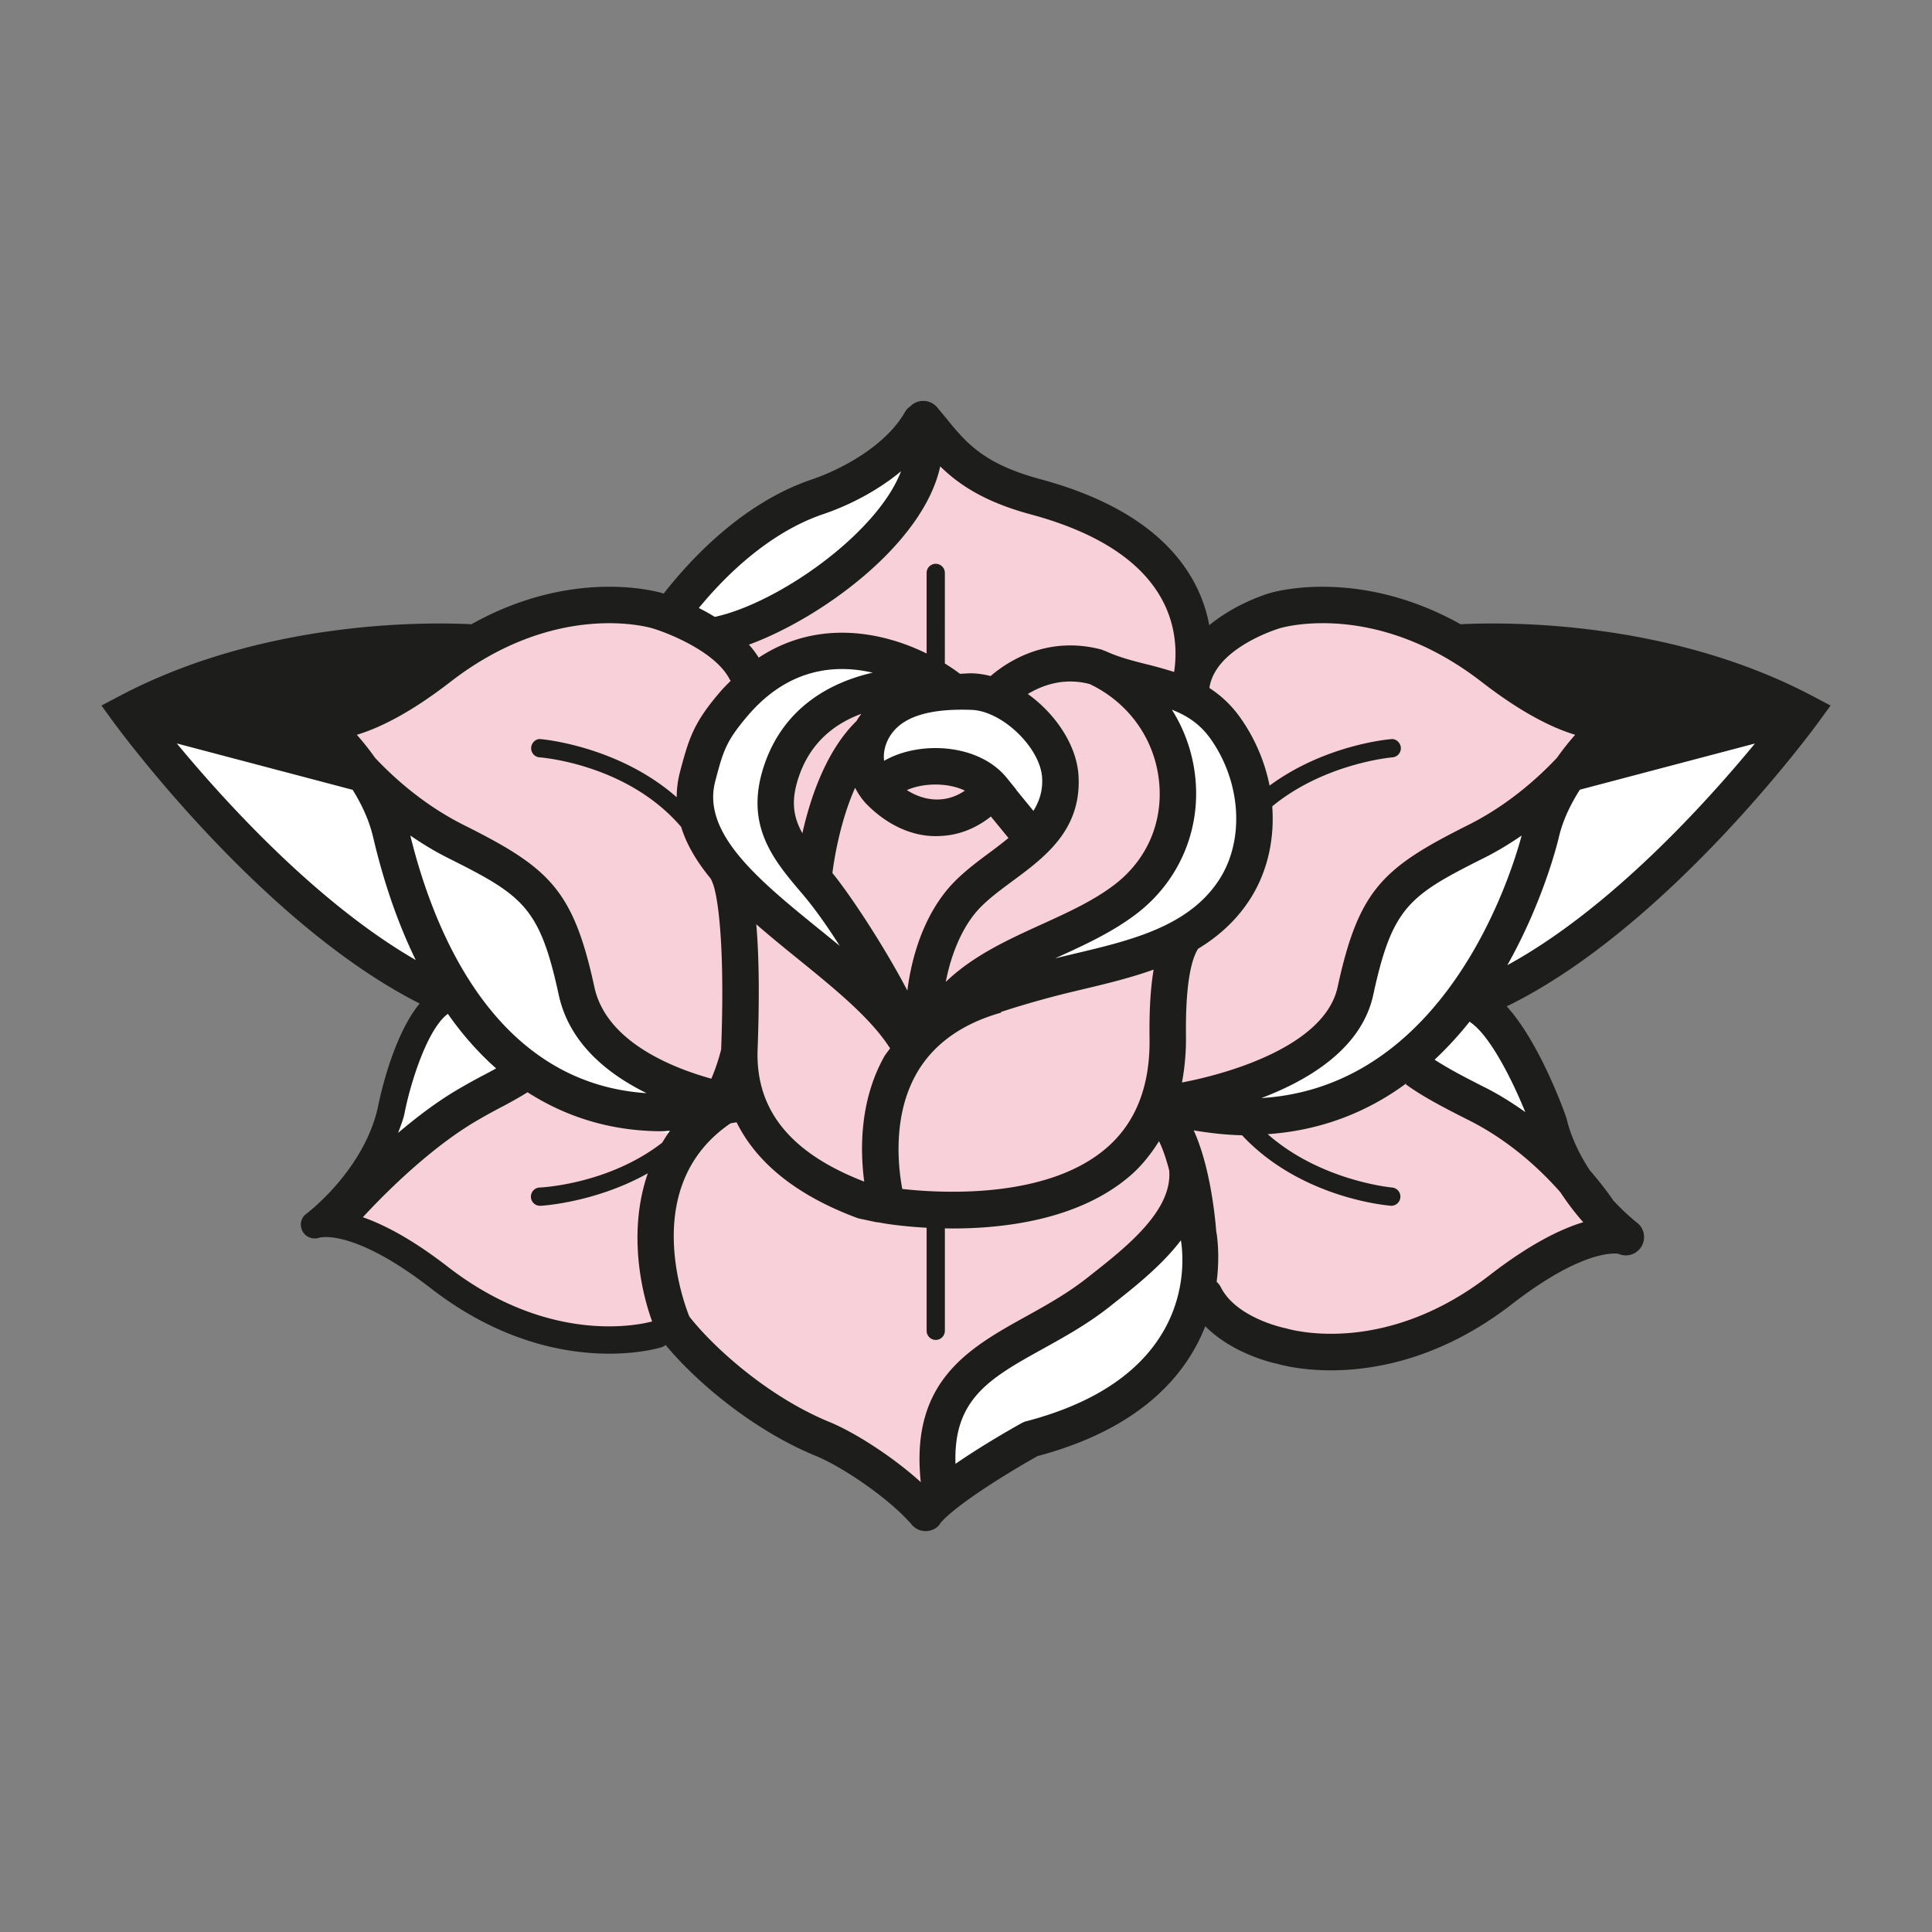 <svg data-bbox="10.501 41.5 179.001 117.001" viewBox="0 0 200 200" height="200" width="200" xmlns="http://www.w3.org/2000/svg" data-type="color">
    <rect x="0" y="0" width="200" height="200" fill="#808080" stroke="none"/>
    <g>
        <path d="M183.099 75.508l-1.334 5.852-24.351 20.565-3.169 1.672 4.837 10.032.5 3.511-34.692 14.713-5.17 10.7-10.841 6.521-8.506 3.177-3.002 1.17-18.013-17.388-29.021-19.06-11.842 3.511 6.171-16.719L20.48 83.032s-4.503-6.688-3.836-7.189c.667-.502 5.504-3.009 5.504-3.009l48.035-10.868 12.676-9.53L93.2 47.921l6.004 1.17 15.511 5.517 5.671 4.013 4.003 5.35-.167 3.845 3.669-2.508s7.672-2.341 9.007-2.341 11.008 2.006 11.508 2.341 12.009 2.508 12.009 2.508l22.684 7.692z" fill="#FFFFFF" data-color="1"/>
        <path d="M146.696 110.75l-18.87 5.044 9.75-8.197 3.922-9.336c-.544-.638-.726-1.543-.129-2.474 3.411-5.324 9.85-8.056 15.292-10.846.641-.328 1.261-.333 1.797-.142l6.088-10.133-22.838-12.284-16.71 3.35-11.141-11.726-17.824-9.492-9.093 16.107-11.322 5.675s-11.008-5.675-21.92-1.123c-4.833 2.016-18.382 10.051-18.382 10.051.285 1.142 3.676 1.894 6.02 8.727.486 1.418 12.439 5.614 12.895 6.936.417 1.211 9.121 19.862 16.983 25.537 2.811 2.029-5.709.947-13.524-3.153-6.815-3.575-10.064 1.261-10.064 1.261l-13.982 10.945 18.382 11.726 16.711 1.675 27.294 16.751s1.602-14.299 12.924-19.028c3.959-1.654 13.838-10.719 13.838-10.719s.315 15.133 21.141 14.113c6.679-.327 22.838-13.959 22.838-13.959l-20.076-15.286zM83.354 97.994c-.096-.155-.221-.294-.323-.446-6.679-1.552-12.007-10.08-11.394-16.635.653-6.98 10.157-15.548 17.399-13.137 1.498.499 2.404 2.646 1.008 3.826-3.077 2.599-6.581 4.09-8.739 6.8.196.333.324.725.26 1.243-.52 4.18.487 7.011 2.925 10.397 1.143 1.588 2.013 3.045 2.711 4.879.089.233.057.466.049.698.013.021.034.044.047.065 1.557 2.511-2.396 4.807-3.943 2.31zm21.89-13.92c-2.275-4.177-6.042-4.846-10.443-4.27a2 2 0 0 1-1.039-.127c-.037.043-.088.067-.123.111-1.866 2.28-5.078-.977-3.229-3.237.034-.041.077-.072.111-.112a2.246 2.246 0 0 1 .542-1.853c2.105-2.454 5.471-2.632 8.476-2.635a2.07 2.07 0 0 1 1.413.532c6.038.352 11.338 4.39 8.236 11.591-.691 1.601-3.189 1.387-3.944 0zm17.989 10.974a2.26 2.26 0 0 1-.848.242c-2.851 3.01-6.878 4.718-11.132 6.047-2.817.88-4.01-3.54-1.214-4.414 4.609-1.441 9.537-3.197 11.147-8.227.324-.8.943-1.233 1.615-1.418-.015-.092-.057-.168-.063-.266-.097-1.721-.407-3.283-.735-4.959-.228-1.16.238-1.994.945-2.436-.465-1.314-1.265-2.559-2.481-3.759-2.098-2.071 1.133-5.306 3.229-3.237 2.421 2.389 3.743 5.046 4.151 7.926 1.301-.352 2.97.336 3.044 2.098.103 2.462-.108 4.939-.792 7.311-.431 1.495-1.854 1.84-2.989 1.435-.745 1.389-1.965 2.633-3.877 3.657z" fill="#F7D0D9" data-color="2"/>
        <path d="M187.563 72.017c-15.047-7.923-32.072-7.616-36.363-7.394-10.583-5.922-19.372-3.335-19.74-3.228-.23.062-3.523 1.051-6.277 3.327a15.197 15.197 0 0 0-1.424-4.177c-2.626-5.095-8.037-8.778-16.08-10.947-5.89-1.589-7.673-3.776-9.737-6.31l-.934-1.127a1.886 1.886 0 0 0-2.661-.207c-.021.018-.029.044-.049.063-.242.16-.46.36-.614.632-1.922 3.399-6.396 5.885-9.647 6.983-7.12 2.414-12.5 8.19-15.333 11.816l-.108-.034c-.419-.133-9.214-2.718-19.798 3.209-4.297-.221-21.317-.523-36.36 7.394l-1.937 1.02 1.29 1.77c.64.875 15.345 20.834 31.654 29.079-2.852 3.438-4.204 10.083-4.354 10.871-1.524 6.503-7.338 10.866-7.397 10.91-.56.414-.704 1.164-.383 1.781.319.621 1.073.898 1.734.684.042-.015 3.453-1.046 11.573 5.246 7.187 5.564 13.967 6.754 18.45 6.754 3.173 0 5.197-.599 5.39-.658.169-.052.315-.14.447-.243 3.192 3.864 9.11 8.843 15.551 11.486 2.799 1.149 7.642 4.441 9.935 7.123a1.886 1.886 0 0 0 2.661.207c.147-.126.243-.283.342-.438 1.928-2.135 7.664-5.564 10.013-6.874 10.754-2.865 15.402-8.456 17.363-13.442 2.991 3.003 7.418 3.891 7.473 3.888.199.063 2.272.676 5.525.676 4.568 0 11.46-1.208 18.743-6.85 7.659-5.93 10.965-5.209 11.031-5.213h-.002a1.88 1.88 0 0 0 2.396-.78 1.893 1.893 0 0 0-.51-2.472c-.024-.019-1.1-.855-2.423-2.273-.358-.54-1.187-1.688-2.437-3.131-1.009-1.551-1.927-3.358-2.416-5.425-.313-.898-2.821-7.85-6.176-11.535 16.542-8.055 31.591-28.486 32.238-29.371l1.29-1.77-1.939-1.02zm-55.058-6.987c.405-.118 10.006-2.856 20.859 5.549 4.154 3.218 7.347 4.781 9.699 5.486a27.54 27.54 0 0 0-1.898 2.395c-2.08 2.201-5.167 4.933-9.162 6.937-8.851 4.434-11.337 6.661-13.534 16.785-1.271 5.863-10.597 8.822-16.112 9.877.275-1.479.431-3.049.414-4.752-.07-5.647.6-8.057 1.251-9.088 2.057-1.249 3.903-2.863 5.339-5.07 1.84-2.831 2.594-6.239 2.339-9.677 5.441-4.472 12.373-5.065 12.444-5.072a.942.942 0 0 0 .87-1.012c-.039-.521-.529-.946-1.008-.872-.297.021-6.859.6-12.58 4.809a18.455 18.455 0 0 0-2.997-6.982 11.614 11.614 0 0 0-3.234-3.123c.609-4.189 7.198-6.157 7.31-6.19zm-43.041 57.289c-7.643-2.952-11.271-7.427-11.036-13.692.201-5.349.148-9.648-.138-12.946 1.391 1.213 2.853 2.403 4.309 3.584 3.61 2.926 7.345 5.956 9.356 8.978.06.09.127.181.189.272-.209.315-.463.593-.648.928-2.55 4.619-2.446 9.728-2.032 12.876zM79.215 78.911c-2.302 6.418.82 10.075 3.837 13.615 1.299 1.522 2.635 3.432 3.877 5.39-.651-.536-1.307-1.064-1.957-1.592C78.614 91.17 72.61 86.3 74.042 80.873c.815-3.085 1.089-4.123 3.371-6.791 3.133-3.665 6.608-4.825 9.75-4.825 1.109 0 2.178.148 3.177.377-4.485 1.023-9.098 3.639-11.125 9.277zm9.949-5.019c-.171.245-.352.486-.492.74-3.187 3.1-4.815 8.068-5.609 11.628-1.006-1.806-1.206-3.532-.296-6.067 1.25-3.48 3.77-5.328 6.397-6.301zM86.17 90.373c.167-1.332.778-5.298 2.351-8.82.335.644.747 1.259 1.294 1.799 2.21 2.195 4.941 3.388 7.65 3.181 1.844-.093 3.598-.805 5.111-2.007l1.822 2.223c-.567.459-1.149.917-1.828 1.42-1.314.972-2.672 1.977-3.835 3.174-2.907 3.003-4.326 7.358-4.804 11.203-2.3-4.406-5.807-9.781-7.761-12.173zm14.392-16.886c3.17.096 7.137 3.909 7.318 7.031.079 1.37-.298 2.436-.9 3.424l-1.796-2.193.013-.016-.971-1.201c-2.91-3.587-9.059-3.879-12.704-1.773-.135-1.068.254-2.176.923-2.996 1.35-1.666 4.004-2.427 8.117-2.276zm5.839-1.645c1.472-.891 3.699-1.734 6.398-1.032 4.038 1.921 6.724 5.676 7.183 10.055.446 4.234-1.238 8.143-4.62 10.725-2.184 1.666-4.795 2.852-7.557 4.112-3.5 1.593-7.085 3.233-9.899 5.945.595-3.097 1.836-5.91 3.537-7.666.945-.979 2.121-1.847 3.367-2.771 3.358-2.483 7.163-5.298 6.837-10.914-.183-3.152-2.381-6.398-5.246-8.454zm-6.515 10.002c-.805.554-1.69.865-2.615.913-1.154.059-2.307-.277-3.394-.964 1.702-.761 4.229-.798 6.009.051zm-5.075 29.409c1.718-3.092 4.69-5.257 8.834-6.429l-.02-.069a97.301 97.301 0 0 1 7.011-1.996l1.452-.347c2.398-.569 4.917-1.173 7.338-2.041-.393 2.287-.455 4.87-.425 7.273.046 4.862-1.469 8.642-4.5 11.232-6.273 5.361-17.392 4.618-21.098 4.204-.428-2.283-1.006-7.478 1.408-11.827zm16.41-12.524l-1.491.355c-.17.044-.339.085-.505.129l.138-.067c2.834-1.289 5.762-2.623 8.285-4.548 4.39-3.351 6.665-8.634 6.087-14.128a16.246 16.246 0 0 0-2.421-7.001c1.553.602 2.919 1.474 4.03 3.055 3.157 4.493 3.509 10.478.855 14.557-3.149 4.847-9.162 6.27-14.978 7.648zm-4.522-45.481c6.944 1.873 11.547 4.895 13.679 8.982 1.493 2.857 1.421 5.655 1.168 7.333a44.022 44.022 0 0 0-2.727-.768c-1.565-.392-3.042-.765-4.426-1.419-.002 0-.006-.004-.009-.004l-.007.015-.312-.133c-5.707-1.528-9.863 1.305-11.519 2.731a8.55 8.55 0 0 0-1.865-.282c-.474-.015-.865.04-1.313.046l-.099-.076c-.427-.329-.934-.66-1.458-.988V59.31a.946.946 0 0 0-.944-.946.946.946 0 0 0-.944.946v8.339c-4.6-2.264-11.286-3.582-17.38.43a9.771 9.771 0 0 0-1.017-1.345c7.563-2.772 18.072-10.461 19.807-18.457 1.899 1.864 4.552 3.675 9.366 4.971zm-21.456-.033c2.548-.859 5.546-2.362 8.032-4.428-2.48 6.466-12.72 13.649-19.274 15.073a22.848 22.848 0 0 0-1.659-.92c2.685-3.265 7.214-7.797 12.901-9.725zM46.636 70.58c10.854-8.405 20.457-5.664 20.872-5.546 1.756.517 6.625 2.483 8.037 5.313.025.05.07.08.099.127-.368.37-.737.729-1.096 1.148-2.733 3.192-3.221 4.755-4.154 8.283a10.35 10.35 0 0 0-.342 2.627c-6.034-5.317-13.938-6.008-14.057-6.015-.498-.081-.969.351-1.008.872a.942.942 0 0 0 .87 1.012c.493.038 9.181.805 14.656 7.202.577 1.881 1.662 3.652 3.058 5.35l-.007.006c.061.077.123.234.186.386.036.104.079.201.113.307.591 1.876 1.156 7.171.795 16.834-.002.048 0 .098-.001.146a20.692 20.692 0 0 1-1.02 3.035c-4.199-1.172-10.894-3.888-12.106-9.484-2.197-10.123-4.683-12.351-13.534-16.785-3.996-2.004-7.083-4.737-9.162-6.937a27.732 27.732 0 0 0-1.898-2.395c2.351-.706 5.545-2.268 9.699-5.486zm-28.332 6.382l18.201 4.801c.897 1.437 1.693 3.075 2.126 4.921 1.12 4.772 2.604 9.004 4.406 12.696-10.231-5.896-19.807-16.458-24.733-22.418zm24.172 9.533c1.188.807 2.442 1.59 3.833 2.288 7.825 3.92 9.551 5.069 11.532 14.206 1.091 5.027 5.079 8.197 9.096 10.176-15.455-1.019-21.894-16.217-24.461-26.67zm-.619 28.852c.606-3.163 2.357-8.778 4.474-10.371.011-.008.016-.021.027-.03 1.518 2.169 3.189 4.055 5.002 5.655-.342.186-.67.368-1.046.567a62.488 62.488 0 0 0-3.188 1.77c-2.094 1.261-4.094 2.797-5.911 4.337.226-.635.483-1.247.642-1.928zm26.693 2.942c-5.437 4.221-12.227 4.624-12.667 4.643a.945.945 0 0 0 .043 1.891h.041c.102-.004 5.681-.322 11.097-3.365-1.902 5.462-.967 11.44.444 15.336-1.123.307-10.549 2.555-21.159-5.664-3.693-2.86-6.572-4.345-8.786-5.123 1.955-2.118 6.604-6.873 11.506-9.825a60.696 60.696 0 0 1 3.006-1.666c.936-.495 1.758-.96 2.536-1.447 4.1 2.632 8.767 4.037 13.95 4.037.261 0 .537-.042.8-.049-.299.401-.558.815-.811 1.232zm26.77 35.142c-2.884-2.616-6.817-5.141-9.436-6.218-6.546-2.686-12.196-7.929-14.525-10.929-.709-1.765-5.01-13.671 4.259-19.993.213-.045.42-.074.631-.113 1.834 3.694 5.537 7.343 12.598 9.946l1.946.414.004-.019.737.127c.21.036 1.897.315 4.39.451v10.666c0 .521.422.946.944.946a.946.946 0 0 0 .944-.946v-10.604c.264.004.521.012.796.012 5.527 0 13.113-.953 18.332-5.409 1.232-1.051 2.2-2.293 3.044-3.626.375.769.731 1.794 1.046 2.997.393 4.142-4.416 7.941-7.931 10.715l-.507.399c-2.064 1.637-4.312 2.885-6.487 4.09-5.892 3.264-11.896 6.712-10.785 17.094zm10.901-6.299a2.07 2.07 0 0 0-.435.174c-.554.308-3.842 2.14-6.873 4.228-.237-6.707 3.546-8.855 9.016-11.887 2.309-1.278 4.695-2.601 7.003-4.43l.501-.399c2.238-1.766 4.89-3.893 6.814-6.42.368 2.265 1.424 14.188-16.026 18.734zm55.297-23.724c.785 1.179 1.603 2.255 2.382 3.115-2.351.709-5.545 2.272-9.699 5.49-10.85 8.405-20.453 5.675-21.067 5.498-.05-.007-5.141-1.023-6.765-4.278a1.88 1.88 0 0 0-.421-.541c.39-3.055-.039-5.234-.045-5.234-.149-1.919-.705-6.878-2.332-10.443 1.736.291 3.414.476 5.004.507 6.089 6.525 15.049 7.272 15.432 7.298a.946.946 0 0 0 .138-1.884c-.08-.007-7.404-.673-12.917-5.528 5.755-.401 10.507-2.412 14.387-5.285l-.09.125c1.649 1.193 3.623 2.257 6.477 3.691 4.316 2.162 7.497 5.182 9.516 7.469zm-3.622-8.287c-1.287-.908-2.657-1.791-4.204-2.567-2.179-1.094-3.848-1.986-5.182-2.855a36.747 36.747 0 0 0 3.629-3.945c.031.023.047.058.079.079 1.998 1.335 4.315 5.925 5.678 9.288zm-27.321-1.449c5.077-1.927 10.397-5.211 11.583-10.683 1.981-9.137 3.708-10.286 11.532-14.206 1.391-.697 2.644-1.48 3.831-2.286-1.139 4.243-7.918 26.001-26.946 27.175zm25.463-13.757c3.705-6.581 5.188-12.624 5.331-13.231.436-1.86 1.263-3.49 2.177-4.935l18.127-4.781c-5.027 6.099-14.978 17.129-25.635 22.947z" fill="#1D1D1B" data-color="3"/>
    </g>
</svg>
